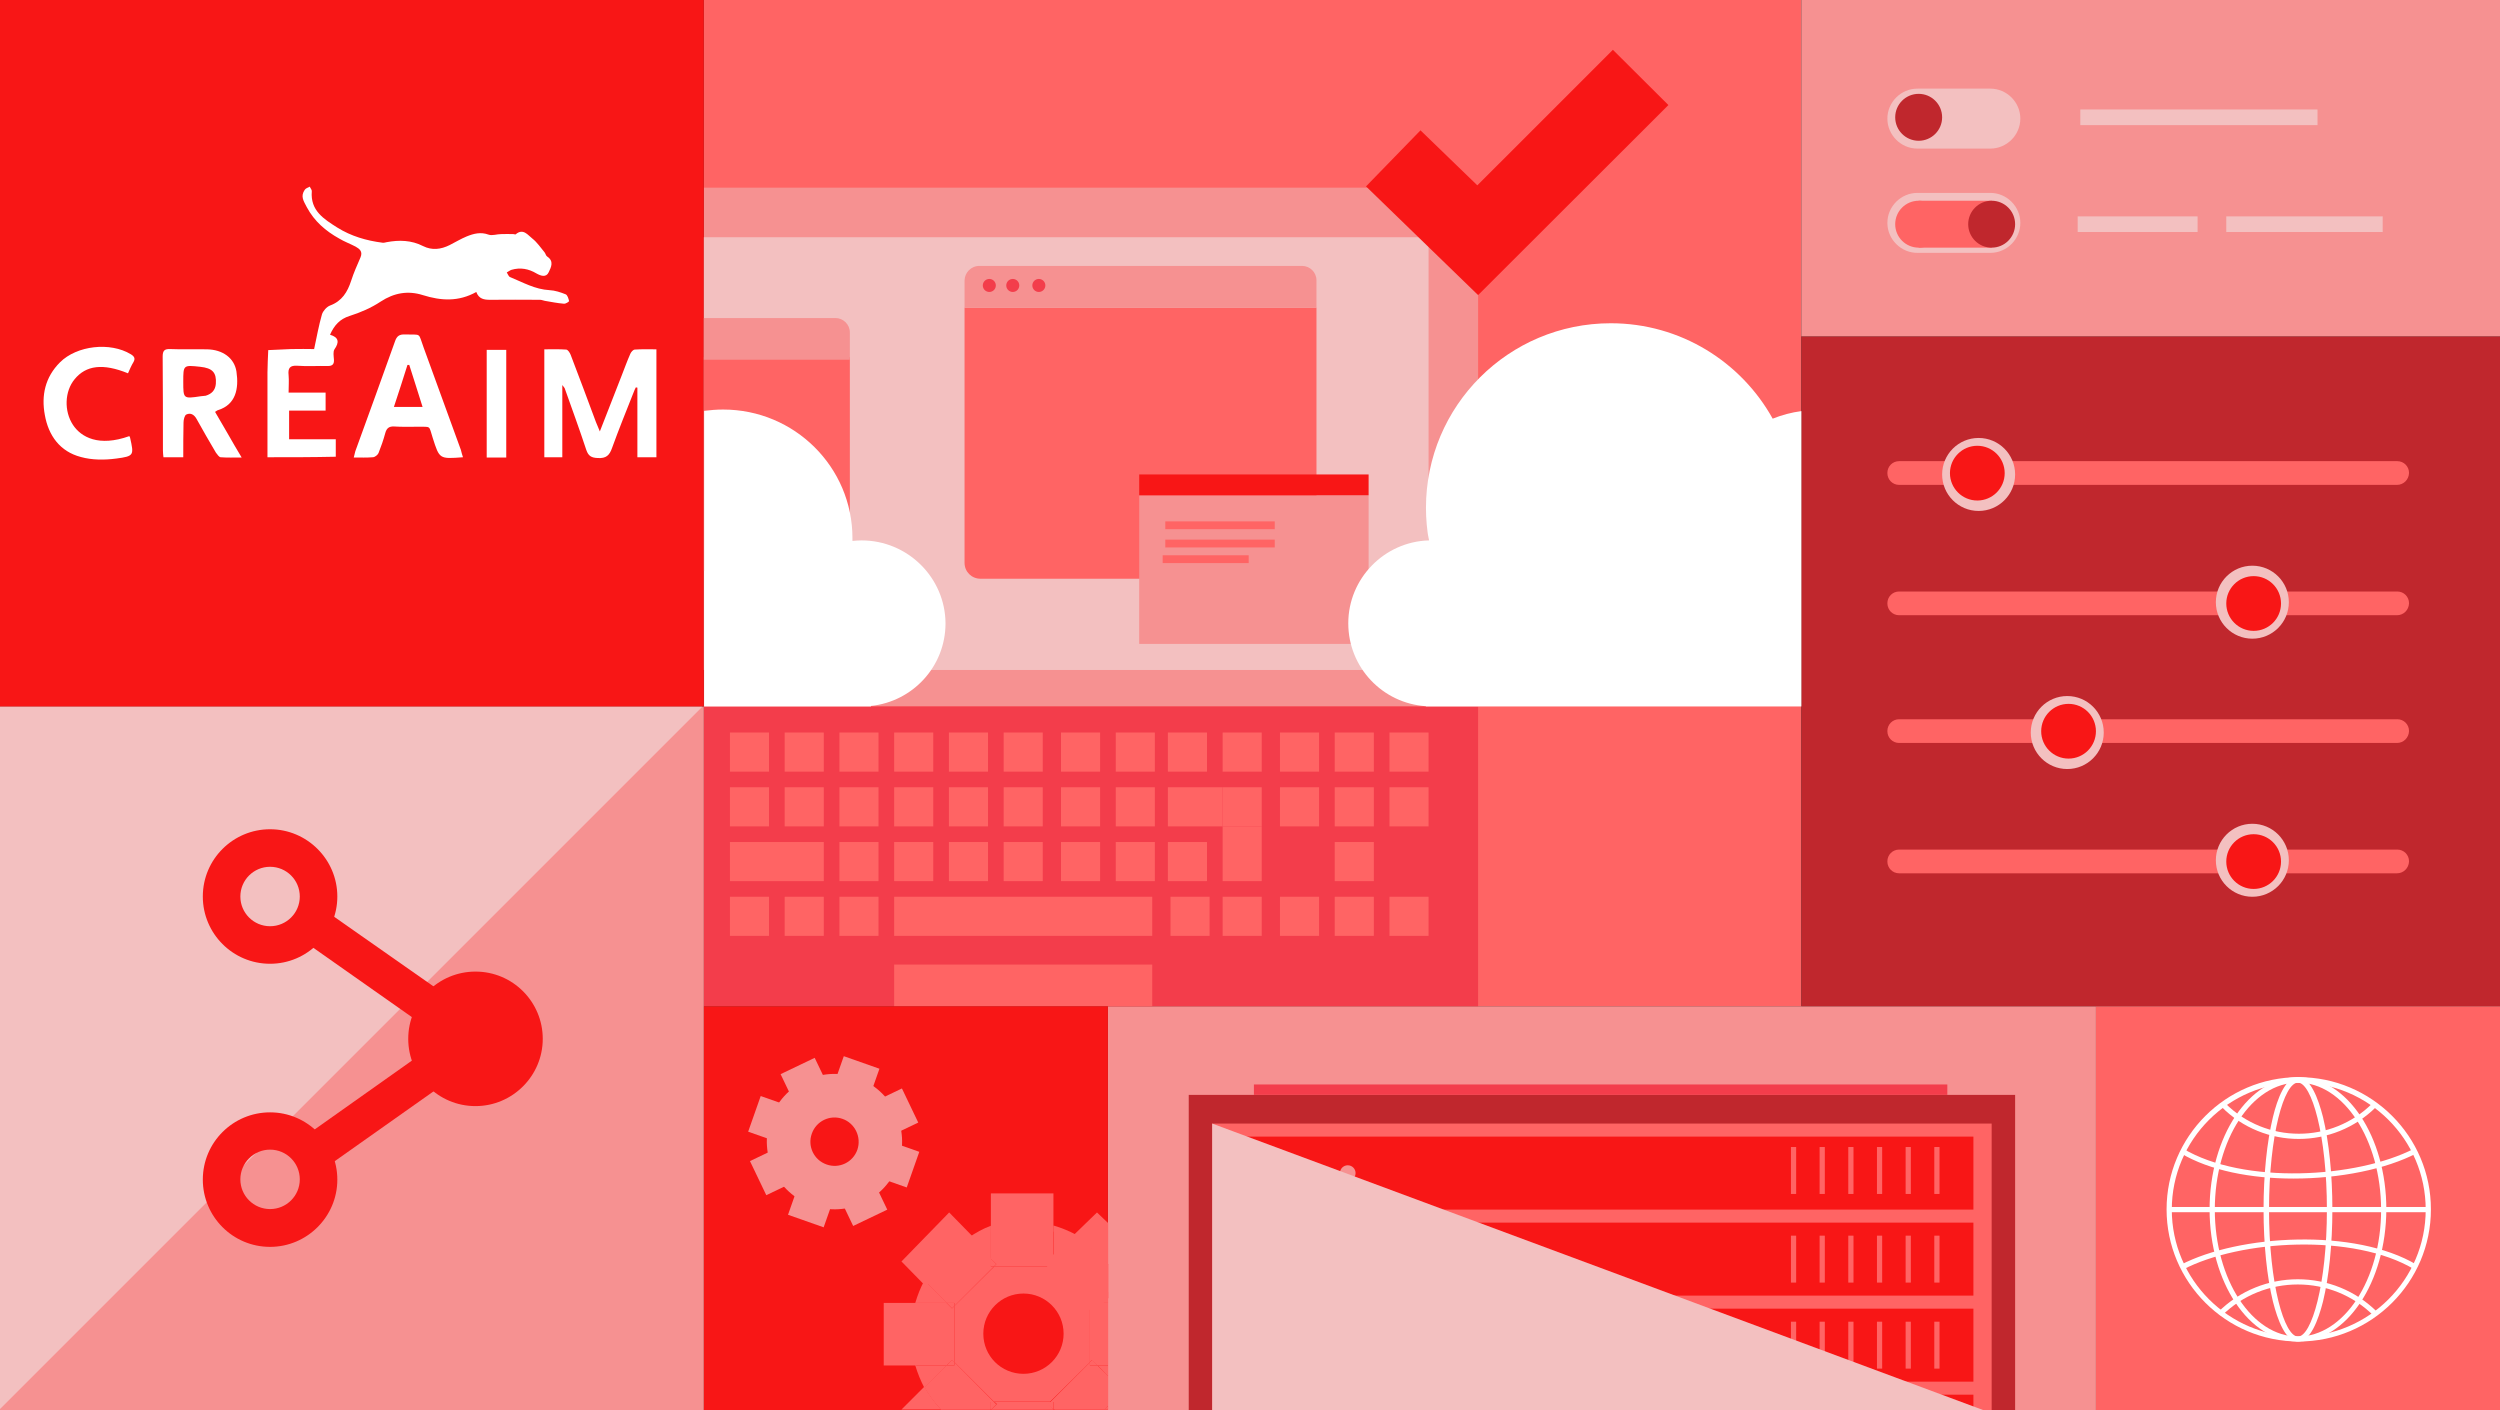 <?xml version="1.0" encoding="utf-8"?>
<!-- Generator: Adobe Illustrator 23.1.0, SVG Export Plug-In . SVG Version: 6.00 Build 0)  -->
<svg version="1.1" id="Layer_1" xmlns="http://www.w3.org/2000/svg" xmlns:xlink="http://www.w3.org/1999/xlink" x="0px" y="0px"
	 viewBox="0 0 959 541" enable-background="new 0 0 959 541" xml:space="preserve">
<rect x="0" y="0" width="959" height="541" fill="#333333" stroke="none"/>
<g>
	<g>
		<rect x="425" y="386" fill="#F69191" width="379" height="155"/>
	</g>
	<rect x="270" y="0" fill="#FF6464" width="421" height="386"/>
	<path fill="#F69191" d="M567,271H270V72h282c8.3,0,15,6.7,15,15V271z"/>
	<rect y="271" fill="#F69191" width="270" height="270"/>
	<polygon fill="#F3C0C0" points="-1,271 269.5,271 -1,541.5 	"/>
	<rect y="0" fill="#F81616" width="270" height="271"/>
	<g>
		<g>
			<rect x="691" y="129" fill="#C0272D" width="269" height="257"/>
		</g>
		<g>
			<rect x="691" y="0" fill="#F69191" width="269" height="129"/>
		</g>
		<g>
			<path fill="#F3C0C0" d="M763.5,57h-28c-6.3,0-11.5-5.2-11.5-11.5l0,0c0-6.3,5.2-11.5,11.5-11.5h28c6.3,0,11.5,5.2,11.5,11.5l0,0
				C775,51.8,769.8,57,763.5,57z"/>
		</g>
		<g>
			<path fill="#FF6464" d="M919.5,186h-191c-2.5,0-4.5-2-4.5-4.5v-0.1c0-2.5,2-4.5,4.5-4.5h191.1c2.5,0,4.5,2,4.5,4.5v0.1
				C924,184,922,186,919.5,186z"/>
		</g>
		<g>
			<rect x="798" y="42" fill="#F3C0C0" width="91" height="6"/>
		</g>
		<g>
			<rect x="797" y="83" fill="#F3C0C0" width="46" height="6"/>
		</g>
		<g>
			<rect x="854" y="83" fill="#F3C0C0" width="60" height="6"/>
		</g>
		<g>
			<circle fill="#F3C0C0" cx="759" cy="182" r="14"/>
		</g>
		<g>
			<circle fill="#F81616" cx="758.5" cy="181.5" r="10.5"/>
		</g>
		<g>
			<circle fill="#C0272D" cx="736" cy="45" r="9"/>
		</g>
		<g>
			<path fill="#F3C0C0" d="M763.5,97h-28c-6.3,0-11.5-5.2-11.5-11.5l0,0c0-6.3,5.2-11.5,11.5-11.5h28c6.3,0,11.5,5.2,11.5,11.5l0,0
				C775,91.8,769.8,97,763.5,97z"/>
		</g>
		<g>
			<path fill="#FF6464" d="M919.5,236h-191c-2.5,0-4.5-2-4.5-4.5v-0.1c0-2.5,2-4.5,4.5-4.5h191.1c2.5,0,4.5,2,4.5,4.5v0.1
				C924,234,922,236,919.5,236z"/>
		</g>
		<g>
			<g>
				<circle fill="#F3C0C0" cx="864" cy="231" r="14"/>
			</g>
			<g>
				<circle fill="#F81616" cx="864.5" cy="231.5" r="10.5"/>
			</g>
		</g>
		<g>
			<path fill="#FF6464" d="M919.5,335h-191c-2.5,0-4.5-2-4.5-4.5v-0.1c0-2.5,2-4.5,4.5-4.5h191.1c2.5,0,4.5,2,4.5,4.5v0.1
				C924,333,922,335,919.5,335z"/>
		</g>
		<g>
			<g>
				<circle fill="#F3C0C0" cx="864" cy="330" r="14"/>
			</g>
			<g>
				<circle fill="#F81616" cx="864.5" cy="330.5" r="10.5"/>
			</g>
		</g>
		<g>
			<path fill="#FF6464" d="M919.5,285h-191c-2.5,0-4.5-2-4.5-4.5v-0.1c0-2.5,2-4.5,4.5-4.5h191.1c2.5,0,4.5,2,4.5,4.5v0.1
				C924,283,922,285,919.5,285z"/>
		</g>
		<g>
			<g>
				<circle fill="#F3C0C0" cx="793" cy="281" r="14"/>
			</g>
			<g>
				<circle fill="#F81616" cx="793.5" cy="280.5" r="10.5"/>
			</g>
		</g>
		<g>
			<rect x="736" y="77" fill="#FF6464" width="28" height="18"/>
		</g>
		<g>
			<circle fill="#FF6464" cx="736" cy="86" r="9"/>
		</g>
		<g>
			<circle fill="#C0272D" cx="764" cy="86" r="9"/>
		</g>
	</g>
	<rect x="270" y="91" fill="#F3C0C0" width="278" height="166"/>
	<rect x="270" y="271" fill="#F33D4B" width="297" height="115"/>
	<path fill="#FF6464" d="M319.2,219H270v-82h56v75.2C326,216,323,219,319.2,219z"/>
	<path fill="#F69191" d="M326,138h-56v-16h50.5c3,0,5.5,2.5,5.5,5.5V138z"/>
	<path fill="#FF6464" d="M498.9,222H376.1c-3.4,0-6.1-2.7-6.1-6.1V118h135v97.9C505,219.3,502.3,222,498.9,222z"/>
	<path fill="#F69191" d="M505,118H370v-10.3c0-3.1,2.5-5.7,5.7-5.7h123.8c3,0,5.5,2.5,5.5,5.5V118z"/>
	<circle fill="#F33D4B" cx="379.5" cy="109.5" r="2.5"/>
	<circle fill="#F33D4B" cx="388.5" cy="109.5" r="2.5"/>
	<circle fill="#F33D4B" cx="398.5" cy="109.5" r="2.5"/>
	<rect x="437" y="190" fill="#F69191" width="88" height="57"/>
	<rect x="437" y="182" fill="#F81616" width="88" height="8"/>
	<rect x="447" y="200" fill="#FF6464" width="42" height="3"/>
	<rect x="447" y="207" fill="#FF6464" width="42" height="3"/>
	<rect x="446" y="213" fill="#FF6464" width="33" height="3"/>
	<g>
		<rect x="280" y="281" fill="#FF6464" width="15" height="15"/>
		<rect x="301" y="281" fill="#FF6464" width="15" height="15"/>
		<rect x="322" y="281" fill="#FF6464" width="15" height="15"/>
		<rect x="343" y="281" fill="#FF6464" width="15" height="15"/>
		<rect x="364" y="281" fill="#FF6464" width="15" height="15"/>
		<rect x="385" y="281" fill="#FF6464" width="15" height="15"/>
		<rect x="407" y="281" fill="#FF6464" width="15" height="15"/>
		<rect x="428" y="281" fill="#FF6464" width="15" height="15"/>
		<rect x="280" y="302" fill="#FF6464" width="15" height="15"/>
		<rect x="301" y="302" fill="#FF6464" width="15" height="15"/>
		<rect x="322" y="302" fill="#FF6464" width="15" height="15"/>
		<rect x="343" y="302" fill="#FF6464" width="15" height="15"/>
		<rect x="364" y="302" fill="#FF6464" width="15" height="15"/>
		<rect x="385" y="302" fill="#FF6464" width="15" height="15"/>
		<rect x="407" y="302" fill="#FF6464" width="15" height="15"/>
		<rect x="428" y="302" fill="#FF6464" width="15" height="15"/>
		<rect x="280" y="323" fill="#FF6464" width="36" height="15"/>
		<rect x="322" y="323" fill="#FF6464" width="15" height="15"/>
		<rect x="343" y="323" fill="#FF6464" width="15" height="15"/>
		<rect x="364" y="323" fill="#FF6464" width="15" height="15"/>
		<rect x="385" y="323" fill="#FF6464" width="15" height="15"/>
		<rect x="407" y="323" fill="#FF6464" width="15" height="15"/>
		<rect x="428" y="323" fill="#FF6464" width="15" height="15"/>
		<rect x="448" y="281" fill="#FF6464" width="15" height="15"/>
		<rect x="469" y="281" fill="#FF6464" width="15" height="15"/>
		<rect x="491" y="281" fill="#FF6464" width="15" height="15"/>
		<rect x="512" y="281" fill="#FF6464" width="15" height="15"/>
		<rect x="533" y="281" fill="#FF6464" width="15" height="15"/>
		<rect x="448" y="302" fill="#FF6464" width="21" height="15"/>
		<rect x="469" y="302" fill="#FF6464" width="15" height="15"/>
		<rect x="491" y="302" fill="#FF6464" width="15" height="15"/>
		<rect x="512" y="302" fill="#FF6464" width="15" height="15"/>
		<rect x="533" y="302" fill="#FF6464" width="15" height="15"/>
		<rect x="448" y="323" fill="#FF6464" width="15" height="15"/>
		<rect x="469" y="317" fill="#FF6464" width="15" height="21"/>
		<rect x="512" y="323" fill="#FF6464" width="15" height="15"/>
		<rect x="280" y="344" fill="#FF6464" width="15" height="15"/>
		<rect x="301" y="344" fill="#FF6464" width="15" height="15"/>
		<rect x="322" y="344" fill="#FF6464" width="15" height="15"/>
		<rect x="469" y="344" fill="#FF6464" width="15" height="15"/>
		<rect x="449" y="344" fill="#FF6464" width="15" height="15"/>
		<rect x="343" y="344" fill="#FF6464" width="99" height="15"/>
		<rect x="491" y="344" fill="#FF6464" width="15" height="15"/>
		<rect x="512" y="344" fill="#FF6464" width="15" height="15"/>
		<rect x="533" y="344" fill="#FF6464" width="15" height="15"/>
	</g>
	<rect x="343" y="370" fill="#FF6464" width="99" height="16"/>
	<g>
		<polygon fill="#F81616" points="567,113.2 524,71.5 544.9,50 566.7,71.1 618.7,19.1 640,40.3 		"/>
	</g>
	<rect x="270" y="386" fill="#F81616" width="155" height="155"/>
	<rect x="804" y="386" fill="#FF6464" width="155" height="155"/>
	<g>
		<path fill="#FFFFFF" d="M680,160.6c-12.1-21.8-35.4-36.6-62.1-36.6c-39.2,0-70.9,31.7-70.9,70.8c0,4.3,0.4,8.4,1.1,12.5
			c-17.1,0.5-30.9,14.6-30.9,31.8c0,16.9,13.1,30.7,29.8,31.8v0.1h144V157.7C687.2,158.2,683.5,159.2,680,160.6z"/>
	</g>
	<path fill="#FFFFFF" d="M330.5,207.3c-1.2,0-2.4,0.1-3.5,0.2c0-0.4,0-0.7,0-1.1c0-27.2-22.2-49.3-49.6-49.3c-2.5,0-4.9,0.2-7.3,0.5
		V271h64v-0.2c16.1-1.7,28.6-15.2,28.6-31.7C362.6,221.6,348.2,207.3,330.5,207.3z"/>
	<g>
		<path fill="#FFFFFF" d="M881.8,514.6c-27.9,0-50.7-22.7-50.7-50.7c0-27.9,22.7-50.7,50.7-50.7c27.9,0,50.7,22.7,50.7,50.7
			C932.5,491.9,909.7,514.6,881.8,514.6z M881.8,415.3c-26.8,0-48.7,21.8-48.7,48.7c0,26.8,21.8,48.7,48.7,48.7
			c26.8,0,48.7-21.8,48.7-48.7C930.5,437.1,908.6,415.3,881.8,415.3z"/>
	</g>
	<g>
		<rect x="832" y="463" fill="#FFFFFF" width="99" height="2"/>
	</g>
	<g>
		<path fill="#FFFFFF" d="M881.8,436.9c-10.7,0-21.5-4.1-29.6-12.3l1.4-1.4c15.6,15.6,40.9,15.6,56.5,0l1.4,1.4
			C903.3,432.8,892.5,436.9,881.8,436.9z"/>
	</g>
	<g>
		<path fill="#FFFFFF" d="M852.2,504.8l-1.4-1.4c16.9-16.9,44.4-16.9,61.2,0l-1.4,1.4C894.6,488.7,868.3,488.7,852.2,504.8z"/>
	</g>
	<g>
		<path fill="#FFFFFF" d="M881.5,514.6c-4.8,0-7.8-8.3-9.6-15.3c-2.3-9.5-3.6-22-3.6-35.4s1.3-25.9,3.6-35.4
			c1.7-7,4.8-15.3,9.6-15.3s7.8,8.3,9.6,15.3c2.3,9.5,3.6,22,3.6,35.4s-1.3,25.9-3.6,35.4C889.3,506.3,886.3,514.6,881.5,514.6z
			 M881.5,415.3c-5.3,0-11.1,20-11.1,48.7s5.9,48.7,11.1,48.7s11.1-20,11.1-48.7S886.7,415.3,881.5,415.3z"/>
	</g>
	<g>
		<path fill="#FFFFFF" d="M881.5,514.6c-18.7,0-33.9-22.7-33.9-50.7c0-27.9,15.2-50.7,33.9-50.7s33.9,22.7,33.9,50.7
			C915.3,491.9,900.1,514.6,881.5,514.6z M881.5,415.3c-17.6,0-31.9,21.8-31.9,48.7c0,26.8,14.3,48.7,31.9,48.7s31.9-21.8,31.9-48.7
			C913.3,437.1,899,415.3,881.5,415.3z"/>
	</g>
	<g>
		<path fill="#FFFFFF" d="M837.4,487l-0.9-1.8c22.5-11.7,66.9-14.2,90.6,0l-1,1.7C902.9,473,859.4,475.5,837.4,487z"/>
	</g>
	<g>
		<path fill="#FFFFFF" d="M879.8,452.1c-16.1,0-32.1-3-43.4-9.8l1-1.7c23.2,13.9,66.7,11.4,88.7,0l0.9,1.8
			C915.3,448.5,897.5,452.1,879.8,452.1z"/>
	</g>
	<g>
		<g>
			<path fill="#F69191" d="M311.5,462.4c-13.5-4.7-20.6-19.6-15.9-33.1s19.6-20.6,33.1-15.9s20.6,19.6,15.9,33.1
				C339.8,460.1,325,467.2,311.5,462.4z M323.2,429.2c-4.8-1.7-10.1,0.8-11.8,5.7c-1.7,4.8,0.8,10.1,5.7,11.8
				c4.8,1.7,10.1-0.8,11.8-5.7C330.5,436.2,328,430.9,323.2,429.2z"/>
		</g>
		<g>
			
				<rect x="335.3" y="437.6" transform="matrix(0.332 -0.943 0.943 0.332 -191.804 620.903)" fill="#F69191" width="14.5" height="16.6"/>
		</g>
		<g>
			
				<rect x="290.1" y="421.7" transform="matrix(0.332 -0.943 0.943 0.332 -206.982 567.672)" fill="#F69191" width="14.5" height="16.6"/>
		</g>
		<g>
			
				<rect x="303.7" y="453.3" transform="matrix(0.332 -0.943 0.943 0.332 -226.008 601.877)" fill="#F69191" width="16.6" height="14.5"/>
		</g>
		<g>
			
				<rect x="319.6" y="408.1" transform="matrix(0.332 -0.943 0.943 0.332 -172.777 586.698)" fill="#F69191" width="16.6" height="14.5"/>
		</g>
		<g>
			
				<rect x="323" y="451.2" transform="matrix(0.902 -0.432 0.432 0.902 -166.159 187.861)" fill="#F69191" width="14.5" height="16.6"/>
		</g>
		<g>
			
				<rect x="302.3" y="408" transform="matrix(0.902 -0.432 0.432 0.902 -149.493 174.624)" fill="#F69191" width="14.5" height="16.6"/>
		</g>
		<g>
			
				<rect x="290" y="441" transform="matrix(0.902 -0.432 0.432 0.902 -164.402 172.895)" fill="#F69191" width="16.6" height="14.5"/>
		</g>
		<g>
			
				<rect x="333.3" y="420.3" transform="matrix(0.902 -0.432 0.432 0.902 -151.203 189.579)" fill="#F69191" width="16.6" height="14.5"/>
		</g>
	</g>
	<rect x="456" y="420" fill="#C0272D" width="317" height="122"/>
	<rect x="465" y="431" fill="#FF6464" width="299" height="111"/>
	<rect x="471" y="502" fill="#F81616" width="286" height="28"/>
	<rect x="471" y="535" fill="#F81616" width="286" height="7"/>
	<rect x="471" y="469" fill="#F81616" width="286" height="28"/>
	<rect x="471" y="436" fill="#F81616" width="286" height="28"/>
	<circle fill="#F3C0C0" cx="486" cy="450" r="3"/>
	<circle fill="#FF6464" cx="502" cy="450" r="3"/>
	<circle fill="#F69191" cx="517" cy="450" r="3"/>
	<circle fill="#FF6464" cx="517" cy="482" r="3"/>
	<circle fill="#F3C0C0" cx="501" cy="482" r="3"/>
	<circle fill="#F69191" cx="486" cy="482" r="3"/>
	<circle fill="#F3C0C0" cx="517" cy="516" r="3"/>
	<circle fill="#F3C0C0" cx="501" cy="516" r="3"/>
	<circle fill="#FF6464" cx="486" cy="516" r="3"/>
	<rect x="687" y="440" fill="#FF6464" width="2" height="18"/>
	<rect x="698" y="440" fill="#FF6464" width="2" height="18"/>
	<rect x="709" y="440" fill="#FF6464" width="2" height="18"/>
	<rect x="720" y="440" fill="#FF6464" width="2" height="18"/>
	<rect x="731" y="440" fill="#FF6464" width="2" height="18"/>
	<rect x="742" y="440" fill="#FF6464" width="2" height="18"/>
	<rect x="687" y="474" fill="#FF6464" width="2" height="18"/>
	<rect x="698" y="474" fill="#FF6464" width="2" height="18"/>
	<rect x="709" y="474" fill="#FF6464" width="2" height="18"/>
	<rect x="720" y="474" fill="#FF6464" width="2" height="18"/>
	<rect x="731" y="474" fill="#FF6464" width="2" height="18"/>
	<rect x="742" y="474" fill="#FF6464" width="2" height="18"/>
	<rect x="687" y="507" fill="#FF6464" width="2" height="18"/>
	<rect x="698" y="507" fill="#FF6464" width="2" height="18"/>
	<rect x="709" y="507" fill="#FF6464" width="2" height="18"/>
	<rect x="720" y="507" fill="#FF6464" width="2" height="18"/>
	<rect x="731" y="507" fill="#FF6464" width="2" height="18"/>
	<rect x="742" y="507" fill="#FF6464" width="2" height="18"/>
	<rect x="481" y="416" fill="#F33D4B" width="266" height="4"/>
	<polygon fill="#F3C0C0" points="465,431 763.7,542 465,542 	"/>
	<g>
		<g>
			<g>
				<path fill="#F81616" d="M103.6,474.4c-12.1,0-21.9-9.8-21.9-21.9s9.8-21.9,21.9-21.9s21.9,9.8,21.9,21.9
					S115.7,474.4,103.6,474.4z M103.6,437.1c-8.5,0-15.3,6.9-15.3,15.3c0,8.5,6.9,15.3,15.3,15.3s15.3-6.9,15.3-15.3
					S112,437.1,103.6,437.1z"/>
				<path fill="#F81616" d="M103.6,478.3c-14.3,0-25.8-11.6-25.8-25.8c0-14.3,11.6-25.8,25.8-25.8s25.8,11.6,25.8,25.8
					C129.4,466.7,117.8,478.3,103.6,478.3z M103.6,441c-6.3,0-11.4,5.1-11.4,11.4s5.1,11.4,11.4,11.4s11.4-5.1,11.4-11.4
					S109.9,441,103.6,441z"/>
			</g>
		</g>
		<g>
			<g>
				<path fill="#F81616" d="M182.4,420.4c-12.1,0-21.9-9.8-21.9-21.9s9.8-21.9,21.9-21.9s21.9,9.8,21.9,21.9
					C204.3,410.6,194.4,420.4,182.4,420.4z M182.4,383.1c-8.5,0-15.3,6.9-15.3,15.3c0,8.5,6.9,15.3,15.3,15.3
					c8.5,0,15.3-6.9,15.3-15.3S190.8,383.1,182.4,383.1z"/>
				<path fill="#F81616" d="M182.4,424.3c-14.3,0-25.8-11.6-25.8-25.8c0-14.3,11.6-25.8,25.8-25.8c14.3,0,25.8,11.6,25.8,25.8
					C208.2,412.7,196.6,424.3,182.4,424.3z M182.4,387c-6.3,0-11.4,5.1-11.4,11.4s5.1,11.4,11.4,11.4c6.3,0,11.4-5.1,11.4-11.4
					C193.8,392.2,188.6,387,182.4,387z"/>
			</g>
		</g>
		<g>
			<g>
				<path fill="#F81616" d="M103.6,365.8c-12.1,0-21.9-9.8-21.9-21.9s9.8-21.9,21.9-21.9s21.9,9.8,21.9,21.9
					S115.7,365.8,103.6,365.8z M103.6,328.5c-8.5,0-15.3,6.9-15.3,15.3c0,8.5,6.9,15.3,15.3,15.3s15.3-6.9,15.3-15.3
					S112,328.5,103.6,328.5z"/>
				<path fill="#F81616" d="M103.6,369.7c-14.3,0-25.8-11.6-25.8-25.8c0-14.3,11.6-25.8,25.8-25.8s25.8,11.6,25.8,25.8
					C129.4,358.1,117.8,369.7,103.6,369.7z M103.6,332.5c-6.3,0-11.4,5.1-11.4,11.4s5.1,11.4,11.4,11.4s11.4-5.1,11.4-11.4
					S109.9,332.5,103.6,332.5z"/>
			</g>
		</g>
		<g>
			<g>
				<path fill="#F81616" d="M191.4,417h-17.9c-5.3,0-9.6-4.3-9.6-9.6v-17.9c0-5.3,4.3-9.6,9.6-9.6h17.9c5.3,0,9.6,4.3,9.6,9.6v17.9
					C201,412.7,196.7,417,191.4,417z"/>
			</g>
		</g>
		<g>
			<g>
				<polygon fill="#F81616" points="180.6,401.3 118.6,357.7 122,352.1 184.1,395.6 				"/>
				<polygon fill="#F81616" points="181.8,406.9 113.4,358.8 120.8,346.5 189.3,394.5 				"/>
			</g>
		</g>
		<g>
			<g>
				<polygon fill="#F81616" points="122,445.2 118.5,439.6 180.6,395.6 184.1,401.3 				"/>
				<polygon fill="#F81616" points="120.8,450.8 113.3,438.5 181.8,390 189.3,402.4 				"/>
			</g>
		</g>
	</g>
</g>
<g>
	<path fill="#FF6464" d="M351.1,523.8c0.9,3,2.1,5.9,3.5,8.6l8.6-8.6H351.1z"/>
	<path fill="#FF6464" d="M354.6,491.2c-1.5,2.7-2.6,5.6-3.5,8.6h12.1L354.6,491.2z"/>
	<path fill="#FF6464" d="M412.9,473.7c-2.8-1.5-5.7-2.7-8.8-3.6v12.4L412.9,473.7z"/>
	<polygon fill="#FF6464" points="404.1,540.8 404.4,540.8 404.1,540.4 	"/>
	<path fill="#FF6464" d="M380.1,470.2c-3,1.1-5.9,2.7-8.6,4.6l8.6,10.9V470.2z"/>
	<polygon fill="#FF6464" points="425.1,495.6 419.6,499.8 425.1,499.8 	"/>
	<polygon fill="#FF6464" points="425.1,527.9 425.1,523.8 421.1,523.8 	"/>
	<path fill="#FF6464" d="M418.1,522.6V501l-15.2-15.2h-21.5L366.1,501v21.5l15.2,15.2h21.5L418.1,522.6z M377.2,511.6
		c0-8.5,6.9-15.4,15.4-15.4s15.4,6.9,15.4,15.4c0,8.5-6.9,15.4-15.4,15.4S377.2,520.2,377.2,511.6z"/>
	<polygon fill="#FF6464" points="379.7,540.8 380.1,540.8 380.1,540.4 	"/>
	<polygon fill="#FF6464" points="418.9,521.7 421,523.8 425.1,523.8 425.1,499.8 421,499.8 418.9,501.9 418.1,501 418.1,522.5 	"/>
	<path fill="#FF6464" d="M351.5,499.8H339v24h12.5c-1.1-3.8-1.7-7.8-1.7-12C349.8,507.6,350.4,503.6,351.5,499.8z"/>
	<path fill="#FF6464" d="M365.2,521.7l0.9,0.9V501l-0.9,0.9l-2.1-2.1h-12c-1.1,3.8-1.7,7.8-1.7,12s0.6,8.2,1.7,12h12L365.2,521.7z"
		/>
	<polygon fill="#FF6464" points="402.3,538.6 403.1,537.8 381.5,537.8 382.4,538.6 380.1,540.8 380.1,540.8 404.1,540.8 
		404.1,540.8 	"/>
	<path fill="#FF6464" d="M404.1,472.5v-14.7h-24v14.9c3.9-1.4,8-2.2,12.3-2.2C396.4,470.5,400.3,471.2,404.1,472.5z"/>
	<path fill="#FF6464" d="M382.2,484.9l-0.9,0.9h21.5l-0.9-0.9l2.1-2.1v-12.4c-3.7-1.1-7.7-1.7-11.7-1.7c-4.3,0-8.4,0.6-12.3,1.8
		v12.3L382.2,484.9z"/>
	<path fill="#FF6464" d="M423.6,540.8h1.5v-1.6C424.6,539.7,424.1,540.2,423.6,540.8z"/>
	<path fill="#FF6464" d="M425.1,527.8l-4.1-4h-2.9v-1.2l-15.2,15.2h1.2v2.6l0.4,0.4h19.2c0.5-0.5,1-1.1,1.4-1.6V527.8z"/>
	<polygon fill="#FF6464" points="418.1,522.5 418.1,523.8 421.1,523.8 419,521.6 	"/>
	<polygon fill="#FF6464" points="404.1,540.8 404.1,537.8 402.8,537.8 401.9,538.7 	"/>
	<path fill="#FF6464" d="M373.5,474.7l-9.4-9.6l-18.3,18.8l9.5,9.7C359.5,485.7,365.8,479.1,373.5,474.7z"/>
	<path fill="#FF6464" d="M366.1,499.8v1.2l15.2-15.2h-1.2v-3l-8.6-8.6c-7.1,4-13,9.9-16.9,17.1l8.5,8.5H366.1z"/>
	<polygon fill="#FF6464" points="363.1,499.8 365.2,501.9 366.1,501 366.1,499.8 	"/>
	<polygon fill="#FF6464" points="380.1,482.8 380.1,485.8 381.3,485.8 382.2,484.9 	"/>
	<path fill="#FF6464" d="M354.6,531.9l-8.8,8.8l0,0H361C358.6,538.1,356.4,535.1,354.6,531.9z"/>
	<path fill="#FF6464" d="M379.7,540.8l0.4-0.4v-2.6h1.2l-15.2-15.3v1.3h-3l-8.5,8.4c1.8,3.1,3.9,6,6.4,8.6H379.7z"/>
	<polygon fill="#FF6464" points="363.1,523.8 366.1,523.8 366.1,522.5 365.2,521.6 	"/>
	<polygon fill="#FF6464" points="381.3,537.8 380.1,537.8 380.1,540.8 382.2,538.7 	"/>
	<path fill="#FF6464" d="M425.1,485.3v-16.1l-4.3-4.1l-9.6,9.3C416.5,477.1,421.2,480.9,425.1,485.3z"/>
	<path fill="#FF6464" d="M401.6,487h-1.4l17.1,16.9v-1.4h3.3l4.6-4.6V485c-3.8-4.5-8.5-8.3-13.7-11.1l-9.8,9.7v3.4H401.6z"/>
	<polygon fill="#FF6464" points="421.1,499.8 418.1,499.8 418.1,501 419,501.9 	"/>
	<polygon fill="#FF6464" points="404.1,482.8 401.9,484.9 402.8,485.8 404.1,485.8 	"/>
</g>
<g>
	<path fill="#FFFFFF" d="M102.6,175.4c0-1.3,0-2.4,0-3.5c0-9.7,0-19.3,0-29c0-2.9,0.2-5.7,0.3-8.6c2.9-0.1,5.9-0.3,8.8-0.4
		c3.1-0.1,6.3,0,8.8,0c1-4.7,1.8-9.1,3-13.3c0.4-1.3,1.8-2.9,3.1-3.4c4.6-1.7,6.7-5.2,8.1-9.5c1-3.1,2.3-6,3.6-9
		c0.9-2.2-0.3-3.2-1.9-4.1c-2.1-1.1-4.3-1.9-6.3-3.1c-5.2-2.9-9.5-6.6-12.4-12c-1.3-2.5-2.5-4.2-0.8-6.7c0.4-0.6,1.2-0.8,1.9-1.2
		c0.3,0.6,0.9,1.3,0.8,1.8c-0.6,7.4,4.6,10.6,9.8,13.9c5.3,3.3,11.1,5,17.3,5.8c0.5,0.1,1.1-0.1,1.6-0.2c4.8-0.9,9.5-0.8,14,1.5
		c3.4,1.7,6.8,1.3,10.2-0.4c2.2-1.1,4.3-2.4,6.5-3.3c2.7-1.1,5.4-1.8,8.4-0.7c1.4,0.5,3.2-0.2,4.8-0.2c1.6-0.1,3.2,0,4.8,0
		c0.3,0,0.6,0.2,0.8,0.1c2.9-2.5,4.7,0.3,6.4,1.6c1.8,1.4,3.2,3.5,4.7,5.3c0.4,0.5,0.5,1.3,1,1.6c2.7,1.8,1.5,4.1,0.6,6
		c-1,2.2-3.1,1.4-4.7,0.5c-3-1.8-6.2-2.4-9.6-1.4c-0.6,0.2-1.2,0.7-1.8,1c0.4,0.6,0.7,1.6,1.3,1.8c4.9,2,9.5,4.7,15.1,5
		c2.1,0.1,4.2,0.8,6.2,1.6c0.7,0.3,1.1,1.7,1.3,2.6c0,0.2-1.3,1.1-2,1c-2.5-0.2-4.9-0.7-7.3-1.1c-0.6-0.1-1.2-0.4-1.8-0.4
		c-6.4,0-12.8-0.1-19.2,0c-2.3,0-4.3-0.3-5.3-3c-6.8,3.8-13.5,3.4-20.5,1.2c-5.7-1.8-11-0.9-16.2,2.5c-3.6,2.4-7.8,4.2-11.9,5.5
		c-3.8,1.2-5.9,3.6-7.5,7.2c3.4,1,3.6,2.9,1.7,5.6c-0.6,0.9-0.3,2.6-0.2,4c0.1,1.7-0.6,2.4-2.3,2.4c-3.9-0.1-7.8,0.2-11.7-0.1
		c-2.9-0.2-3.7,0.9-3.4,3.6c0.2,2.1,0,4.3,0,6.7c4.9,0,9.5,0,14.2,0c0,2.4,0,4.5,0,6.9c-4.7,0-9.2,0-14,0c0,3.8,0,7.2,0,11
		c6,0,11.8,0,17.9,0c0,2.4,0,4.5,0,6.7C120,175.4,111.6,175.4,102.6,175.4z"/>
	<path fill="#FFFFFF" d="M230.1,165.5c3-7.6,5.7-14.6,8.4-21.5c1.1-2.8,2.1-5.6,3.3-8.3c0.3-0.7,1.1-1.6,1.7-1.6
		c2.7-0.2,5.4-0.1,8.3-0.1c0,13.9,0,27.6,0,41.4c-2.4,0-4.7,0-7.3,0c0-9,0-17.8,0-26.7c-0.2,0-0.4-0.1-0.6-0.1
		c-0.3,0.6-0.6,1.2-0.8,1.8c-2.8,7.1-5.7,14.2-8.3,21.4c-1,2.9-2.3,4.1-5.5,3.9c-2.5-0.1-3.6-0.8-4.4-3.1
		c-2.6-7.9-5.5-15.8-8.3-23.7c-0.1-0.2-0.3-0.4-0.9-1.2c0,9.6,0,18.6,0,27.7c-2.5,0-4.6,0-6.9,0c0-13.7,0-27.4,0-41.4
		c2.8,0,5.6-0.1,8.4,0.1c0.6,0,1.4,1.2,1.7,2c3.3,8.6,6.5,17.2,9.7,25.8C229,162.9,229.4,163.9,230.1,165.5z"/>
	<path fill="#FFFFFF" d="M177.6,175.4c-9.1,0.7-9,0.7-11.6-7.4c-1.6-5-0.5-4.2-5.8-4.3c-3,0-6,0.1-9-0.1c-2-0.1-2.9,0.7-3.4,2.5
		c-0.7,2.6-1.6,5.2-2.6,7.7c-0.3,0.7-1.4,1.6-2.2,1.6c-2.3,0.2-4.7,0.1-7.3,0.1c0.2-0.9,0.4-1.6,0.6-2.4c5.1-14,10.2-28.1,15.2-42.1
		c0.7-2.1,1.7-2.8,3.9-2.7c6.5,0.2,4.9-0.9,7.1,5c4.8,13.1,9.5,26.2,14.3,39.3C177,173.6,177.3,174.4,177.6,175.4z M157,140
		c-0.2,0-0.5,0-0.7,0c-1.7,5.4-3.4,10.7-5.2,16.1c3.9,0,7.3,0,11,0C160.3,150.5,158.7,145.2,157,140z"/>
	<path fill="#FFFFFF" d="M82.5,158c1.7,3,3.4,5.8,5,8.6c1.6,2.8,3.2,5.6,5.2,8.9c-3,0-5.5,0.1-8.1-0.1c-0.6-0.1-1.3-1.1-1.8-1.8
		c-2.5-4.3-5-8.5-7.4-12.9c-1-1.8-2.4-2.4-3.9-1.7c-0.7,0.3-1.1,2-1.1,3.1c-0.1,4.4-0.1,8.8-0.1,13.3c-2.7,0-5,0-7.6,0
		c-0.1-0.9-0.2-1.7-0.2-2.6c0-12,0-24-0.1-36c0-2.2,0.6-3,2.9-2.9c4.7,0.2,9.4,0,14.1,0.1c6.1,0.1,10.5,3.4,11.3,8.5
		c1,6.7-0.3,12.7-7,14.8C83.3,157.4,83,157.7,82.5,158z M70.3,146.4c0,6.6,0,6.6,6.7,5.6c0.6-0.1,1.3-0.1,1.9-0.2
		c2.3-0.7,3.7-2.1,3.9-4.6c0.3-4.3-1.3-6-6-6.5C70.3,140,70.3,140,70.3,146.4z"/>
	<path fill="#FFFFFF" d="M49.1,143.2c-9.6-3.9-16.1-3.1-20.5,2.3c-3.8,4.6-4.1,12.2-0.6,17.5c3.1,4.7,9.9,8.5,21.6,4.3
		c0.1,0.2,0.3,0.4,0.3,0.6c1.5,6.7,1.6,7.1-5.3,8c-4.5,0.6-9.3,0.6-13.6-0.6c-8-2.1-12.4-8.2-13.8-16.1c-1.4-7.5,0.1-14.5,5.8-20.2
		c6.5-6.5,19.3-7.9,27.2-3.1c1.3,0.8,1.8,1.6,1,3C50.4,140.2,49.8,141.6,49.1,143.2z"/>
	<path fill="#FFFFFF" d="M186.7,134.2c2.5,0,4.9,0,7.5,0c0,13.7,0,27.4,0,41.3c-2.5,0-4.9,0-7.5,0
		C186.7,161.8,186.7,148.1,186.7,134.2z"/>
</g>
</svg>
